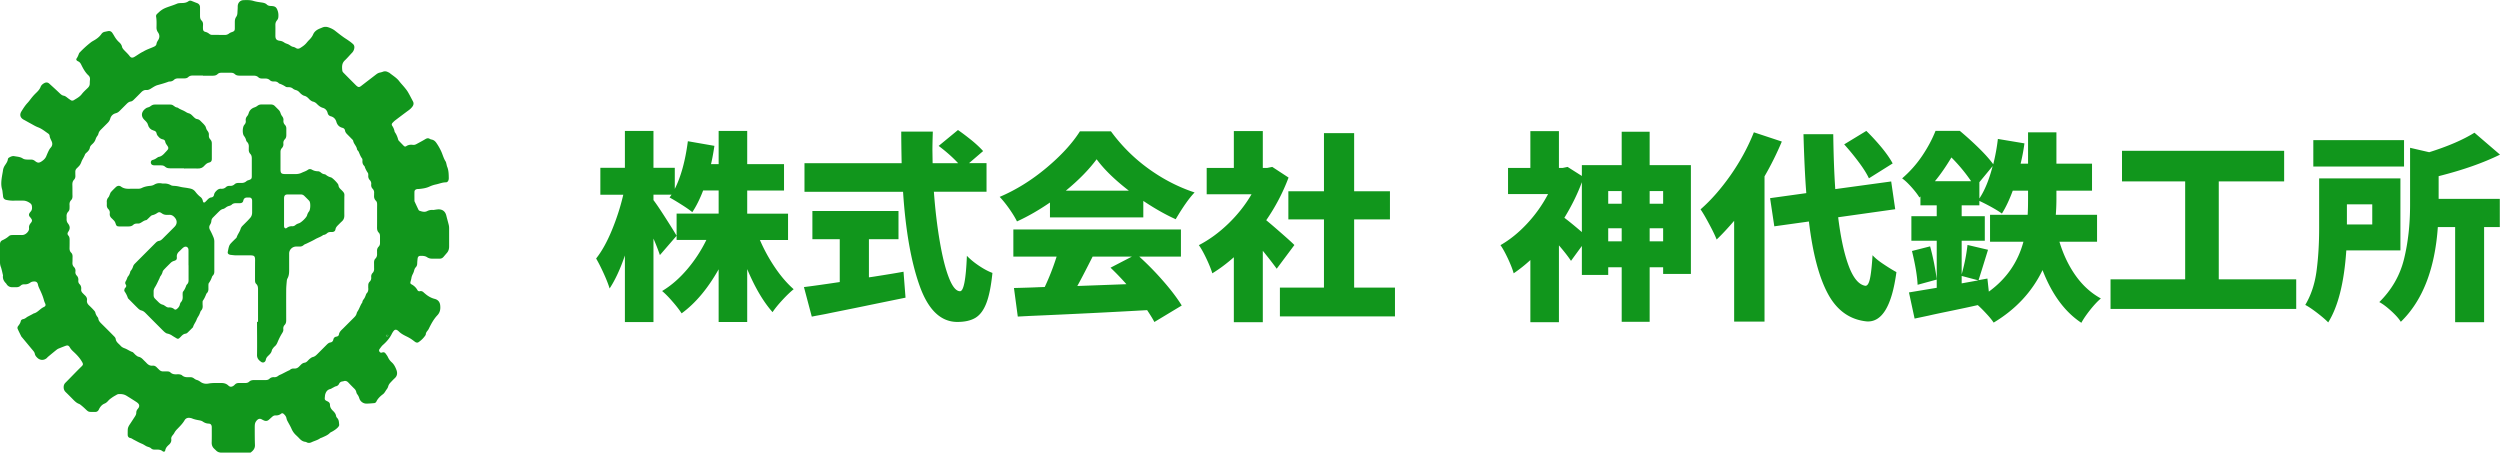 <svg id="_イヤー_2" xmlns="http://www.w3.org/2000/svg" width="372.82" height="67.5" viewBox="0 0 372.82 67.5"><defs><style>.cls-1{fill:#11961c}</style></defs><g id="_イヤー_1-2"><path class="cls-1" d="M113.32 35.78c.62 1.44 1.37 2.81 2.25 4.11.88 1.3 1.81 2.38 2.79 3.24-.5.4-1.06.94-1.68 1.61-.62.67-1.11 1.27-1.47 1.81-1.38-1.56-2.64-3.7-3.78-6.42v7.89h-4.26v-7.86c-1.62 2.88-3.46 5.07-5.52 6.57-.34-.52-.79-1.11-1.37-1.77-.57-.66-1.08-1.18-1.54-1.56 1.34-.8 2.58-1.88 3.73-3.23a20.74 20.74 0 0 0 2.87-4.39h-4.44v-3.93h6.27V28.4h-2.31c-.5 1.3-1.04 2.38-1.62 3.24-.36-.3-.9-.68-1.6-1.12-.71-.45-1.31-.81-1.79-1.07l.3-.42h-2.7v.81c.4.52 1 1.41 1.8 2.66.8 1.25 1.35 2.13 1.65 2.66l-2.49 2.88a31.2 31.2 0 0 0-.96-2.46v12.45h-4.26V38.1c-.68 2-1.44 3.64-2.28 4.92-.18-.6-.47-1.34-.87-2.22s-.78-1.63-1.14-2.25c.84-1.06 1.62-2.46 2.34-4.2.72-1.74 1.29-3.51 1.71-5.31h-3.42v-4.02h3.66v-5.49h4.26v5.49h3.18v3.15c.92-1.82 1.57-4.19 1.95-7.11l3.96.69c-.18 1.18-.35 2.09-.51 2.73h1.14v-4.95h4.26v4.95h5.49v3.93h-5.49v3.45h6.09v3.93h-4.2ZM129.58 41.36l.63-.09c2.18-.34 3.69-.59 4.53-.75l.3 3.87c-2.04.42-4.07.83-6.09 1.25s-3.97.8-5.85 1.19c-.42.08-.79.15-1.12.21-.33.06-.63.12-.92.18l-1.17-4.41c1.16-.14 2.94-.39 5.34-.75v-6.39h-4.08v-4.2h12.84v4.2h-4.41v5.7Zm9.69-12.75c.2 2.72.5 5.21.89 7.47s.84 4.05 1.36 5.37c.52 1.32 1.07 1.98 1.65 1.98.54 0 .88-1.76 1.02-5.28.5.52 1.11 1.02 1.83 1.5s1.38.83 1.98 1.05c-.2 1.98-.51 3.5-.92 4.54-.41 1.05-.96 1.77-1.64 2.17-.68.4-1.57.6-2.67.6-2.46 0-4.33-1.78-5.61-5.34-1.28-3.56-2.11-8.25-2.49-14.07h-14.7v-4.26h14.49c-.04-2.08-.06-3.65-.06-4.71h4.71c-.04 1.2-.06 2.12-.06 2.76l.03 1.95h3.81c-.82-.88-1.79-1.74-2.91-2.58l2.88-2.37c.7.48 1.4 1.02 2.12 1.6.71.59 1.25 1.11 1.63 1.54l-2.1 1.8h2.61v4.26h-7.86ZM156.58 30.2c-1.66 1.14-3.3 2.08-4.92 2.82-.26-.54-.65-1.17-1.15-1.89-.51-.72-.99-1.31-1.43-1.77 2.44-1.04 4.76-2.48 6.96-4.32 2.2-1.84 3.87-3.66 5.01-5.46h4.62c1.58 2.16 3.45 4.02 5.61 5.58 2.16 1.56 4.45 2.74 6.87 3.54-.78.8-1.72 2.13-2.82 3.99-1.48-.66-3.09-1.57-4.83-2.73v2.46h-13.92V30.2Zm13.32 8.07a43.47 43.47 0 0 1 3.61 3.69c1.15 1.32 2.06 2.52 2.72 3.6l-4.08 2.46c-.2-.4-.56-.99-1.08-1.77-5.24.3-11.1.59-17.58.87l-1.71.09-.57-4.26c1.66-.04 2.89-.08 3.69-.12l.9-.03c.68-1.44 1.27-2.95 1.77-4.53h-6.45v-4.05h24.99v4.05h-6.21Zm-1.56-9.84c-2.1-1.62-3.7-3.18-4.8-4.68-1.16 1.56-2.69 3.12-4.59 4.68h9.39Zm-5.4 9.84c-1.02 2.02-1.78 3.48-2.28 4.38l7.32-.27c-.78-.88-1.57-1.7-2.37-2.46l3.18-1.65h-5.85ZM190.39 40.07c-.52-.72-1.21-1.61-2.07-2.67v10.65H184v-9.69c-1.06.94-2.13 1.74-3.21 2.4-.18-.6-.48-1.35-.91-2.25-.43-.9-.8-1.55-1.1-1.95 1.54-.8 3-1.86 4.38-3.19 1.38-1.33 2.54-2.79 3.48-4.4h-6.69v-3.93H184v-5.49h4.32v5.49h.66l.75-.15 2.43 1.59c-.84 2.24-1.95 4.36-3.33 6.36.68.56 1.47 1.24 2.37 2.03.9.79 1.51 1.34 1.83 1.67l-2.64 3.54Zm11.55 2.82h6.09v4.29h-17.16v-4.29h6.57V32.72h-5.31v-4.2h5.31v-8.67h4.5v8.67h5.34v4.2h-5.34v10.17ZM252.16 24.62v16.23h-4.14v-.99h-2.01v8.13h-4.17v-8.13h-2.01V41h-3.93v-4.32l-1.62 2.22c-.44-.66-1.04-1.43-1.8-2.31v11.46h-4.26v-9.27c-.78.72-1.61 1.38-2.49 1.98-.16-.6-.46-1.35-.88-2.25-.43-.9-.79-1.55-1.09-1.95 1.4-.8 2.72-1.87 3.97-3.21 1.25-1.34 2.29-2.81 3.13-4.41h-5.97v-3.9h3.33v-5.49h4.26v5.49h.57l.72-.15 2.13 1.35v-1.62h5.94v-4.98h4.17v4.98h6.15Zm-16.26 2.55c-.64 1.74-1.51 3.51-2.61 5.31.62.46 1.49 1.17 2.61 2.13v-7.44Zm5.94 1.32h-2.01v1.89h2.01v-1.89Zm-2.01 7.5h2.01v-1.95h-2.01v1.95Zm8.19-7.5h-2.01v1.89h2.01v-1.89Zm-2.01 7.5h2.01v-1.95h-2.01v1.95ZM265.72 21.11c-.76 1.8-1.62 3.53-2.58 5.19v21.66h-4.53V32.93c-1 1.16-1.87 2.09-2.61 2.79-.22-.56-.58-1.32-1.1-2.28-.51-.96-.94-1.7-1.3-2.22 1.56-1.36 3.05-3.06 4.49-5.11 1.43-2.05 2.58-4.17 3.46-6.38l4.17 1.38Zm8.4 11.28c.38 3.08.91 5.52 1.59 7.31s1.5 2.76 2.46 2.92c.3.02.53-.33.69-1.05.16-.72.29-1.89.39-3.51.36.4.9.85 1.63 1.33.73.49 1.38.89 1.93 1.19-.68 5.06-2.16 7.51-4.44 7.35-2.5-.26-4.42-1.62-5.76-4.09-1.34-2.47-2.29-6.08-2.85-10.81l-5.16.72-.63-4.2 5.4-.75c-.18-2.26-.32-5.19-.42-8.79h4.44c.04 3.1.14 5.83.3 8.19l8.34-1.14.6 4.14-8.52 1.2Zm4.59-5.79c-.3-.66-.8-1.46-1.5-2.4s-1.43-1.83-2.19-2.67l3.3-2.01c.8.78 1.57 1.62 2.3 2.5.73.89 1.27 1.68 1.63 2.35l-3.54 2.22ZM307.12 36.05c.58 1.92 1.39 3.61 2.43 5.07s2.29 2.59 3.75 3.39c-.48.4-1 .96-1.58 1.68-.57.72-1.02 1.37-1.33 1.95-2.46-1.62-4.39-4.24-5.79-7.86-1.56 3.24-3.99 5.85-7.29 7.83-.24-.36-.58-.79-1.04-1.28-.45-.49-.89-.94-1.33-1.33-1.14.26-2.46.54-3.96.85-1.5.31-2.61.54-3.33.71l-2.13.45-.84-3.9 4.14-.69V35.9h-3.78v-3.66h3.78v-1.62h-2.43V29.3l-.15.15c-.28-.46-.68-.98-1.2-1.56-.52-.58-.98-1.01-1.38-1.29 1.14-.98 2.13-2.09 2.97-3.33.84-1.24 1.51-2.49 2.01-3.75h3.63c.96.8 1.9 1.65 2.82 2.55s1.64 1.71 2.16 2.43c.32-1.28.55-2.54.69-3.78l3.96.66a27.58 27.58 0 0 1-.57 3.03h1.11v-4.68h4.23v4.68h5.31v4.02h-5.31v1.23c0 .76-.03 1.55-.09 2.37h6.15v4.02h-5.61Zm-19.29.69c.22.78.42 1.62.6 2.54s.31 1.71.39 2.41l-2.85.78c-.06-1.3-.34-2.98-.84-5.04l2.7-.69Zm6.12-9.72a24.66 24.66 0 0 0-2.94-3.54c-.84 1.4-1.66 2.58-2.46 3.54h5.4Zm2.64 16.47c2.62-1.9 4.34-4.38 5.16-7.44h-4.98v-4.02h5.61c.04-.56.06-1.36.06-2.4v-1.2h-2.28c-.5 1.36-1.04 2.5-1.62 3.42-.34-.26-.85-.57-1.52-.95-.67-.37-1.29-.68-1.84-.94v.66h-2.64v1.62h3.45v3.66h-3.45v5.01c.42-1.48.71-2.94.87-4.38l3.06.72-.78 2.52-.63 2.01 1.32-.24.21 1.95Zm-4.05-2.34v1.11l2.49-.45-2.49-.66Zm2.64-11.55c.8-1.2 1.46-2.81 1.98-4.83l-1.98 2.4v2.43ZM330.88 41.66h11.55v4.41h-27.69v-4.41h11.13V27.05h-9.42v-4.56h24.18v4.56h-9.75v14.61ZM349.9 37.34c-.32 4.8-1.22 8.38-2.7 10.74-.34-.36-.88-.83-1.62-1.4-.74-.57-1.34-.97-1.8-1.21.86-1.44 1.42-3.12 1.68-5.05.26-1.93.39-4.07.39-6.41V26.6h12.12v10.74h-8.07Zm8.61-16.44v3.93h-13.53V20.9h13.53Zm-4.74 9.57h-3.78v3h3.78v-3Zm9.9-.81h9.12v4.2h-2.34v14.19h-4.32V33.86h-2.58c-.44 6.28-2.28 10.99-5.52 14.13-.28-.46-.76-1-1.44-1.62-.68-.62-1.27-1.06-1.77-1.32 1.86-1.84 3.09-3.98 3.69-6.43s.9-5.13.9-8.06v-8.52l2.85.66c2.8-.88 5.05-1.85 6.75-2.91l3.81 3.27c-2.52 1.24-5.57 2.31-9.15 3.21v3.39Z"/><g><path class="cls-1" d="M35 67.5h-1.94c-.34 0-.62-.09-.85-.33-.08-.08-.17-.16-.25-.24-.29-.26-.41-.58-.39-.98.02-.68.01-1.36.01-2.05v-.25c-.03-.3-.16-.47-.47-.48-.33-.01-.61-.12-.88-.31-.13-.09-.3-.14-.46-.17-.39-.07-.78-.14-1.15-.3-.08-.03-.16-.05-.24-.06-.36-.07-.67.02-.86.35-.28.48-.67.87-1.05 1.26-.19.19-.36.39-.48.63-.07.13-.17.25-.26.36-.13.16-.22.34-.19.55.05.37-.11.64-.38.87-.25.22-.46.46-.52.82-.03.19-.23.25-.39.12-.27-.22-.57-.25-.89-.24h-.3c-.19 0-.37-.04-.51-.17-.2-.2-.48-.22-.71-.33-.23-.12-.44-.28-.69-.38-.41-.16-.79-.39-1.19-.59-.18-.09-.32-.22-.53-.26-.27-.05-.39-.24-.39-.5 0-.25 0-.5.01-.75.01-.29.14-.54.3-.78.25-.37.49-.75.74-1.13.12-.18.23-.37.23-.6 0-.23.08-.42.23-.59.04-.05.08-.1.12-.16.13-.23.12-.45-.06-.64-.11-.12-.25-.21-.39-.3-.45-.29-.89-.57-1.35-.85-.37-.23-.78-.28-1.2-.25-.15.01-.31.12-.45.2-.22.12-.43.25-.63.4-.16.11-.32.24-.45.39-.16.18-.32.33-.54.42-.37.15-.62.43-.81.78-.03.06-.05.12-.09.18-.1.17-.24.27-.44.29h-.2c-.94 0-.82.04-1.42-.52-.16-.15-.32-.29-.49-.43-.12-.09-.23-.2-.37-.25-.34-.12-.59-.36-.84-.61-.38-.39-.77-.78-1.16-1.16-.2-.2-.29-.43-.29-.72 0-.27.08-.48.27-.67.35-.35.7-.71 1.05-1.07.43-.44.86-.88 1.3-1.31.05-.05.1-.09.14-.14.15-.18.14-.28.03-.5-.33-.61-.79-1.11-1.29-1.57-.22-.2-.43-.41-.58-.68-.18-.3-.35-.34-.68-.21-.33.12-.65.25-.97.38-.11.04-.21.1-.3.17-.43.34-.85.69-1.27 1.04-.08.06-.14.14-.21.21-.42.37-.98.37-1.39-.01-.18-.17-.35-.35-.4-.62-.04-.2-.16-.36-.29-.51-.56-.67-1.12-1.35-1.69-2.03a.138.138 0 0 1-.03-.04c-.18-.37-.37-.74-.54-1.12-.07-.16-.03-.33.09-.47.17-.21.31-.43.37-.7.03-.15.16-.26.32-.29.22-.04.4-.15.57-.29.09-.07.2-.11.3-.17.16-.08.32-.17.48-.25.1-.05.2-.13.31-.16.3-.08.53-.27.76-.46.22-.18.43-.36.69-.48.27-.12.33-.29.19-.57-.13-.26-.18-.53-.27-.8-.14-.43-.32-.84-.51-1.24-.11-.24-.23-.47-.28-.74-.07-.34-.26-.48-.6-.46-.2 0-.4.06-.56.18a1.3 1.3 0 0 1-.85.24c-.23-.01-.43.05-.59.21-.2.18-.43.23-.69.22h-.6a.935.935 0 0 1-.76-.41c-.04-.05-.07-.12-.11-.16-.34-.33-.53-.72-.45-1.2-.1-.39-.17-.78-.29-1.16-.11-.27-.16-.52-.16-.79V36.42c0-.28.12-.49.37-.6.35-.16.67-.35.96-.61.16-.14.36-.16.56-.16.43 0 .86-.02 1.3 0 .36.02.64-.12.88-.38.18-.2.29-.4.26-.67-.03-.29.07-.51.25-.73.26-.31.25-.46-.01-.79-.05-.07-.11-.13-.16-.19-.11-.17-.12-.34 0-.52.04-.07.1-.14.15-.2.25-.26.24-.57.19-.89-.03-.17-.14-.3-.28-.4-.29-.2-.61-.35-.97-.36-.45 0-.9-.02-1.34 0-.4.02-.79-.02-1.19-.1-.3-.06-.47-.22-.51-.52-.02-.16-.03-.33-.06-.5-.02-.18-.03-.37-.08-.54-.22-.71-.11-1.42 0-2.12.04-.23.09-.46.12-.69.03-.27.12-.51.26-.74.2-.31.43-.59.48-.98.01-.09.09-.19.17-.23.24-.14.5-.27.8-.21.42.08.86.09 1.24.34.22.15.5.16.77.17h.5c.21 0 .38.07.55.2.4.32.6.33 1.02.05.28-.19.52-.41.66-.73.12-.29.24-.58.38-.86.08-.16.18-.32.3-.45.27-.3.28-.64.12-.97-.12-.26-.26-.5-.29-.79-.01-.16-.12-.28-.25-.36-.48-.33-.92-.7-1.48-.91-.4-.15-.77-.39-1.15-.59-.32-.17-.64-.36-.96-.53-.53-.27-.68-.74-.37-1.24.28-.45.56-.9.93-1.29.27-.29.49-.63.75-.93.16-.19.33-.37.51-.54.28-.27.54-.54.68-.91.1-.26.31-.43.55-.56.26-.14.52-.12.74.08.53.48 1.06.96 1.57 1.45.17.16.34.31.58.35.19.03.33.14.48.25.18.15.37.28.57.41.15.1.31.1.47 0 .42-.26.86-.48 1.18-.9.26-.34.59-.63.9-.93.19-.19.29-.39.29-.66 0-.18.01-.37.03-.55.02-.25-.03-.47-.22-.64-.5-.46-.81-1.05-1.1-1.64-.1-.2-.23-.37-.44-.46-.06-.03-.12-.06-.17-.1-.1-.08-.15-.21-.08-.31.17-.23.27-.49.37-.76a.7.7 0 0 1 .15-.2c.52-.54 1.07-1.04 1.67-1.5.08-.06.17-.11.25-.16.5-.27.96-.59 1.29-1.07.12-.17.29-.27.49-.31.16-.03.32-.07.49-.1.27-.05.49.05.64.28.1.15.2.31.29.47.19.33.42.64.71.9.21.19.38.4.44.7.03.15.15.3.25.42.29.32.62.6.88.95.21.28.43.3.74.11.27-.16.53-.34.8-.51.11-.07.23-.13.34-.2.03-.02.07-.02.09-.03.52-.34 1.11-.51 1.67-.77.19-.09.34-.21.37-.43.03-.2.13-.37.24-.54.25-.39.25-.79-.02-1.17-.16-.23-.23-.47-.22-.75.01-.53.03-1.06-.06-1.59-.03-.18.04-.32.18-.44.16-.14.31-.3.48-.43.16-.12.32-.23.5-.32s.36-.16.55-.23c.47-.17.94-.31 1.4-.51.2-.09.45-.09.68-.1.37 0 .73-.04 1.04-.27.16-.12.34-.1.52-.02.25.1.49.2.74.29.3.11.46.32.46.64v1.25c0 .28.03.53.24.73.18.18.22.4.21.64-.01.18-.02.37-.01.55.01.29.1.43.39.5.2.05.37.14.53.27.13.11.28.17.46.17.63 0 1.26 0 1.89.01.24 0 .45-.08.64-.23.13-.1.29-.16.44-.21.31-.11.4-.21.4-.54v-.95c0-.27.04-.53.2-.76.13-.18.18-.39.19-.61.01-.25.03-.5.04-.75 0-.12 0-.23.01-.35.06-.44.39-.77.83-.79.51-.02 1.02-.04 1.53.12.41.13.85.17 1.27.24.27.04.52.11.72.31.17.16.38.19.6.2.64.02.84.18 1.03.8.09.31.1.63.06.94-.02.14-.1.29-.19.4-.19.22-.25.46-.24.74.01.52 0 1.03 0 1.55 0 .5.16.69.66.76.26.03.47.12.68.27.2.14.46.18.67.3.21.12.39.3.66.34.14.02.28.1.41.18.21.13.41.11.61-.01.34-.21.67-.43.93-.74.15-.18.3-.36.47-.52.22-.23.41-.47.54-.77.15-.36.45-.62.8-.79.18-.09.37-.15.55-.23.3-.14.61-.14.92-.04.36.12.71.28 1.01.52.38.3.76.6 1.15.88.28.21.58.38.87.59.22.15.43.31.63.49.21.18.25.42.2.68-.05.25-.16.47-.34.65-.36.37-.69.77-1.06 1.12-.47.44-.44.97-.38 1.52.02.19.17.32.3.45.57.58 1.15 1.16 1.72 1.73.04.04.07.07.11.1.27.23.41.23.7 0 .75-.58 1.5-1.15 2.25-1.73.16-.12.33-.21.53-.25.15-.03.29-.07.43-.12.27-.11.52-.08.77.05.07.04.16.06.22.11.5.41 1.07.73 1.47 1.26.26.34.57.65.84.99.18.22.35.44.49.69.25.43.47.88.71 1.32.13.25.1.48-.04.71-.16.24-.36.43-.59.6-.67.49-1.33.99-1.99 1.49-.16.12-.3.26-.44.41-.11.12-.14.28-.04.42.19.28.31.58.37.92.26.35.42.75.53 1.17.02.07.08.14.14.2.23.24.46.48.69.71.11.11.24.13.36.05.31-.21.64-.25 1-.2.2.03.4-.04.57-.14.42-.23.85-.45 1.26-.7.23-.14.44-.21.69-.05.08.05.18.08.28.1.3.06.51.23.68.47.26.37.48.75.68 1.16.27.54.39 1.13.72 1.64.06.09.08.22.11.33.04.14.06.3.11.43.23.53.24 1.1.25 1.67 0 .1 0 .2-.03.3-.05.21-.19.38-.41.38-.53 0-1 .22-1.51.32-.34.07-.67.19-.99.34-.48.21-.99.28-1.5.33-.1 0-.2 0-.3.02-.22.04-.37.17-.38.4-.01.46 0 .93 0 1.4.2.43.4.87.61 1.3.03.05.09.11.15.13.36.12.74.24 1.11.06.29-.15.59-.21.91-.18.11.01.23-.03.34-.04.13-.02.26-.04.4-.05.67-.03 1.09.31 1.24.96.11.45.24.89.35 1.34.04.16.06.33.06.49v2.74c0 .39-.1.72-.36 1-.17.19-.32.38-.49.57-.15.17-.34.26-.57.25h-1.15c-.25 0-.5-.07-.71-.21-.29-.2-.62-.21-.96-.21-.29 0-.43.13-.46.42-.03.23-.05.46-.06.7 0 .23-.06.43-.22.59-.14.15-.2.33-.25.53-.04.17-.12.34-.2.5-.09.18-.16.36-.19.56-.03.18-.08.35-.13.53-.06.22-.04.33.14.42.38.2.67.48.88.85.08.15.21.21.38.17.24-.05.42.05.58.21.05.05.1.09.15.13.43.38.91.67 1.47.81.5.13.77.47.82.96.06.54-.01 1.05-.42 1.48-.55.58-.93 1.29-1.28 2.01-.05.1-.11.2-.19.29-.13.16-.24.32-.26.53 0 .05-.02.1-.04.14-.28.42-.63.77-1.05 1.05-.13.09-.29.07-.43 0-.11-.07-.22-.15-.32-.23-.3-.23-.62-.43-.97-.6-.43-.21-.87-.43-1.21-.77-.47-.46-.69-.25-.93.15-.03.04-.06.08-.08.13-.32.67-.78 1.22-1.34 1.71-.2.17-.35.4-.51.61-.1.13-.12.27-.02.42.1.14.24.18.39.12.25-.1.42 0 .55.2.11.15.22.3.3.46.14.31.33.58.58.8.35.31.54.72.7 1.13.16.43.15.88-.25 1.24-.22.2-.42.42-.63.64-.16.17-.29.36-.35.59-.04.16-.13.31-.23.44-.18.23-.29.52-.54.71-.4.3-.77.64-.99 1.1a.41.41 0 0 1-.35.24c-.38.03-.76.07-1.14.07-.47 0-.91-.32-1.05-.77-.07-.23-.16-.43-.31-.62a.727.727 0 0 1-.14-.31.998.998 0 0 0-.32-.55c-.29-.29-.59-.59-.87-.89-.2-.21-.43-.31-.72-.2-.05.02-.1.03-.15.03-.23.03-.41.13-.51.35a.66.66 0 0 1-.49.38c-.14.03-.27.13-.4.19-.15.07-.28.18-.44.22-.43.1-.63.41-.74.79-.03.11-.04.23-.05.35-.05.45-.03.5.38.69.24.11.38.27.38.53 0 .37.19.63.43.87.23.22.43.45.48.79.02.11.09.22.17.3.27.28.25.64.29.98.02.16-.08.28-.18.4-.25.27-.56.47-.88.65-.12.06-.25.11-.34.21-.32.33-.75.48-1.15.67-.09.04-.2.06-.28.11-.4.29-.88.39-1.31.6-.22.1-.44.13-.67.02a.65.65 0 0 0-.23-.09c-.41-.04-.7-.28-.96-.57-.14-.15-.28-.28-.43-.42-.28-.26-.5-.56-.66-.92-.18-.43-.43-.82-.64-1.23-.07-.13-.11-.28-.14-.42-.06-.25-.22-.44-.41-.61-.11-.1-.25-.13-.37-.03-.26.21-.56.28-.88.26-.19 0-.35.1-.49.23-.16.14-.32.29-.48.43-.21.18-.45.2-.7.1-.14-.06-.27-.13-.4-.2-.22-.1-.42-.06-.6.1-.2.19-.34.41-.37.69-.02.16-.02.33-.02.5 0 .85 0 1.7.03 2.54.03.52-.24.84-.61 1.12-.16.12-.34.11-.53.11h-1.94Zm-4.73-56.24h-1.45c-.27 0-.53.03-.74.23-.17.16-.37.2-.6.2h-.9c-.24 0-.46.05-.64.22-.18.17-.39.24-.63.25-.07 0-.14 0-.2.03-.52.2-1.07.35-1.61.5-.36.1-.68.33-1.01.53-.21.13-.41.22-.65.2-.33-.02-.57.12-.79.35-.35.36-.7.71-1.06 1.06-.14.14-.29.28-.5.31-.27.04-.45.2-.63.38l-1.02 1.02c-.17.17-.35.29-.59.35-.41.11-.7.4-.81.8-.07.25-.2.45-.38.63l-1.02 1.02c-.17.17-.3.35-.36.59-.03.14-.11.28-.2.39-.11.15-.18.31-.24.49-.05.15-.14.3-.24.43-.1.13-.23.24-.35.36-.12.12-.22.25-.25.42-.04.26-.19.45-.37.63-.13.13-.31.25-.36.4-.14.39-.4.72-.54 1.11-.1.28-.23.51-.44.7-.08.08-.16.17-.25.25-.15.15-.22.33-.21.54 0 .18 0 .37.01.55.01.23-.04.43-.2.6-.21.22-.26.48-.25.78.02.55 0 1.1.02 1.65 0 .23-.03.43-.19.6-.22.22-.28.48-.25.78.01.13 0 .27 0 .4 0 .21-.04.4-.19.55-.21.22-.28.48-.25.78.01.12 0 .23 0 .35-.01.24.06.45.21.64.32.42.34.79.04 1.23-.15.22-.15.39.02.58.15.17.18.38.18.61 0 .4 0 .8-.01 1.2-.01.28.03.53.24.73.18.18.22.4.21.64-.01.28 0 .57-.02.85-.01.24.04.46.22.64.19.19.26.42.23.68a.7.7 0 0 0 .19.6c.2.21.27.45.24.73-.02.21.03.4.18.55.22.22.28.48.25.78-.03.21.06.39.2.54.12.12.23.24.35.35.22.2.36.44.31.75-.04.31.09.54.31.75.24.23.48.46.7.71.1.11.21.23.24.37.06.25.17.46.33.66.05.06.1.14.11.22.04.34.26.56.49.79.59.58 1.18 1.17 1.76 1.76.15.15.32.3.35.53.04.28.21.48.41.67.12.11.24.23.35.35.16.17.36.27.59.35.4.15.74.42 1.15.55.09.03.15.13.22.19.1.09.18.2.29.28.12.09.24.2.38.23.3.06.51.23.71.44.15.16.31.3.46.46.26.29.55.48.96.43.23-.02.42.08.58.24.13.13.26.26.39.38.16.16.35.24.58.24h.6c.17 0 .34.02.47.14.28.27.61.31.97.29.12 0 .24-.02.35 0 .14.03.31.05.41.14.28.26.61.31.97.29h.25c.23-.01.42.06.6.2.12.09.25.17.39.21.2.05.36.15.53.27.36.27.77.35 1.22.27.26-.05.53-.07.79-.08.32-.01.63 0 .95 0 .46-.02.88.04 1.24.39.25.24.53.2.81-.02.05-.04.1-.09.15-.14.16-.17.35-.23.58-.23h.95c.22 0 .43-.04.6-.2.21-.2.46-.24.74-.24h1.69c.23 0 .43-.04.6-.2.2-.18.43-.25.69-.23.25.02.45-.07.64-.22.13-.1.29-.15.44-.22.41-.2.81-.43 1.23-.61.01 0 .03-.02.04-.03.18-.17.4-.23.64-.21.3.02.55-.09.75-.31l.21-.21c.16-.17.34-.31.59-.35.17-.02.31-.12.43-.24s.23-.25.36-.35c.13-.1.27-.21.42-.25.28-.06.47-.22.66-.41l1.41-1.41c.17-.17.33-.32.58-.36.24-.04.38-.19.43-.42.05-.26.2-.41.47-.45.18-.03.33-.13.36-.3.06-.4.34-.64.6-.89l1.69-1.69c.17-.17.3-.34.36-.59.03-.14.12-.27.2-.4.24-.39.36-.85.64-1.22 0-.01 0-.03.01-.05.02-.25.2-.41.32-.61.11-.2.18-.42.27-.64 0-.01.02-.03.03-.04.24-.23.29-.51.26-.82-.01-.12 0-.23 0-.35-.01-.23.05-.43.21-.59.19-.19.26-.42.23-.68a.76.76 0 0 1 .22-.64c.17-.18.22-.4.21-.64-.01-.28 0-.57-.01-.85 0-.24.03-.47.21-.64.2-.21.26-.45.24-.73v-.35c-.02-.26.04-.49.23-.69.16-.16.22-.36.21-.59v-.95c0-.21-.03-.4-.18-.55-.23-.23-.27-.51-.26-.83.01-1.1 0-2.2.01-3.29 0-.24 0-.47-.19-.65-.23-.23-.29-.51-.26-.83v-.3a.796.796 0 0 0-.21-.64c-.19-.19-.25-.42-.22-.69a.738.738 0 0 0-.2-.6.858.858 0 0 1-.24-.68c0-.13.01-.29-.05-.39-.21-.3-.38-.62-.49-.97-.01-.04-.05-.08-.09-.12-.2-.21-.26-.45-.24-.73 0-.11.01-.26-.05-.34-.24-.31-.36-.66-.51-1.01-.03-.06-.08-.1-.12-.16-.05-.07-.12-.14-.13-.21-.06-.48-.49-.79-.57-1.26-.02-.11-.15-.22-.24-.31-.21-.22-.42-.43-.63-.64-.17-.17-.31-.34-.35-.59-.04-.22-.17-.34-.39-.4-.47-.12-.77-.43-.9-.9-.12-.41-.4-.7-.8-.81-.3-.08-.44-.24-.51-.53-.09-.36-.36-.64-.69-.73-.38-.11-.64-.33-.9-.59-.16-.17-.35-.29-.59-.35-.14-.03-.27-.12-.39-.21-.11-.08-.19-.18-.29-.28-.18-.18-.37-.32-.63-.38-.15-.04-.29-.14-.42-.24-.12-.09-.22-.21-.32-.31-.14-.15-.31-.25-.51-.3-.14-.04-.29-.1-.4-.19-.22-.19-.46-.25-.74-.24-.11 0-.25 0-.34-.05-.3-.2-.62-.37-.97-.48-.04-.01-.08-.05-.12-.09-.19-.19-.43-.25-.69-.23-.22.01-.43-.03-.6-.19-.22-.21-.49-.26-.78-.25h-.4c-.21 0-.4-.05-.55-.19-.21-.2-.46-.24-.74-.24h-2.04c-.28 0-.53-.04-.74-.24-.15-.14-.34-.19-.55-.19H33c-.21 0-.4.05-.55.2-.21.2-.46.24-.74.24h-1.45Zm27.67 38.81c-.1-.07-.16-.12-.22-.15-.02 0-.08.05-.1.09-.03.08.04.18.12.17.05 0 .1-.05.19-.11Z"/><path class="cls-1" d="M57.94 50.07c-.1.06-.14.11-.19.11-.08 0-.15-.09-.12-.17.01-.04.08-.1.1-.09.06.03.12.08.22.15ZM38.48 48v-4.84c0-.31-.03-.59-.27-.82-.17-.16-.18-.38-.18-.6 0-.98 0-1.96.01-2.94 0-.59-.11-.71-.69-.72h-2.14c-.26 0-.53-.04-.79-.07-.08 0-.16-.03-.24-.06-.17-.07-.25-.21-.21-.4.06-.28.1-.56.19-.82.05-.15.14-.3.25-.42.2-.22.42-.43.63-.64.09-.09.23-.18.26-.3.14-.43.44-.77.57-1.2.06-.2.16-.36.3-.5l.74-.74c.13-.13.25-.27.37-.4.23-.24.32-.53.32-.86v-1.65c0-.08 0-.17-.02-.25a.373.373 0 0 0-.35-.31c-.1-.01-.2 0-.3 0-.34-.02-.57.1-.65.47-.05.27-.26.37-.52.37h-.55c-.24 0-.47.04-.64.21-.19.19-.46.18-.68.3-.22.11-.38.31-.65.36-.15.03-.31.13-.43.23-.35.33-.69.68-1.03 1.02-.15.15-.24.31-.26.52-.01.2-.08.39-.19.56-.17.26-.16.52-.01.8.2.36.37.74.53 1.13.07.18.11.39.11.58v4.49c0 .21-.04.39-.18.55-.05.06-.12.12-.15.2-.12.35-.27.67-.49.97-.05.07-.05.19-.06.29v.45c.02.3-.03.56-.25.78a.24.24 0 0 0-.06.08c-.14.35-.28.7-.51 1.01-.05.07-.05.19-.05.29 0 .13 0 .27.01.4.03.31-.02.6-.26.83-.01.01-.02.02-.03.04-.09.21-.16.44-.27.64-.11.2-.25.38-.33.61-.14.4-.44.73-.55 1.16-.28.28-.56.57-.85.84-.07.06-.17.11-.27.12-.29.04-.48.22-.66.41-.09.1-.19.19-.29.28-.12.09-.24.09-.37.01-.21-.13-.43-.25-.64-.39a1.96 1.96 0 0 0-.77-.33c-.15-.03-.29-.15-.42-.25-.22-.2-.43-.42-.64-.63-.73-.73-1.46-1.46-2.18-2.19-.18-.18-.37-.32-.63-.38-.15-.04-.3-.14-.42-.25-.48-.46-.94-.94-1.41-1.41-.06-.06-.13-.12-.16-.19-.12-.36-.29-.7-.51-1.01-.05-.07-.01-.22.01-.33.02-.08.08-.14.14-.21.12-.14.16-.29.05-.45-.13-.19-.1-.36.02-.55.08-.12.12-.27.18-.4.03-.08.05-.17.1-.23.19-.22.31-.47.37-.75.01-.06.06-.12.1-.17.15-.18.25-.38.32-.61.04-.15.15-.3.26-.41 1.03-1.04 2.07-2.07 3.1-3.11.14-.14.3-.26.51-.29.21-.03.36-.16.51-.3.6-.6 1.2-1.19 1.8-1.8.44-.45.41-1-.03-1.45-.22-.23-.47-.36-.79-.33h-.3c-.27.01-.53-.05-.75-.21-.07-.05-.14-.09-.21-.13a.415.415 0 0 0-.43.02c-.25.17-.5.31-.81.37-.1.02-.2.11-.29.19-.11.1-.21.21-.32.31-.1.09-.2.22-.31.24-.4.06-.66.38-1.02.49-.11.03-.23.02-.35.02-.21 0-.4.05-.55.19-.21.2-.46.24-.74.24h-1.3c-.4 0-.48-.07-.6-.46-.06-.18-.14-.33-.28-.46-.09-.09-.18-.19-.28-.28-.23-.2-.34-.44-.3-.75a.731.731 0 0 0-.22-.64c-.19-.19-.24-.43-.22-.69v-.3c-.03-.3.04-.55.25-.78.09-.11.13-.26.19-.4.06-.13.1-.29.2-.39.22-.25.46-.48.7-.71.23-.22.53-.27.78-.08.42.31.89.34 1.37.32.38-.01.76 0 1.15 0 .2 0 .4-.03.58-.12.38-.19.79-.27 1.2-.31.24-.02.46-.07.66-.19.33-.2.68-.25 1.06-.19.1.02.2.04.3.03.39-.02.75.04 1.1.24.15.09.35.1.53.11.3.01.59.07.88.14.32.08.65.11.98.16.21.04.43.07.63.13.26.07.48.23.65.45.22.29.47.56.76.78.21.16.31.38.36.63.05.22.2.25.36.1.05-.04.09-.1.14-.14.06-.06.12-.12.17-.18.16-.17.34-.32.59-.35.22-.03.36-.17.4-.39.04-.26.2-.45.38-.62.19-.19.4-.3.67-.28.28.02.52-.05.73-.25.15-.14.35-.19.55-.18.28.02.53-.05.73-.24.17-.16.38-.2.6-.2h.3c.32.02.62-.03.88-.27.09-.08.23-.12.36-.16.35-.12.43-.21.43-.57V23.63c0-.26-.04-.5-.23-.69a.84.84 0 0 1-.22-.64V22c.03-.31-.02-.59-.25-.83a.526.526 0 0 1-.15-.26c-.05-.25-.18-.46-.33-.66-.24-.33-.21-1.23.02-1.57l.09-.12c.14-.16.2-.35.17-.55-.04-.29.05-.52.24-.73.08-.1.14-.23.18-.35.13-.48.43-.76.89-.92.15-.05.3-.13.43-.23.18-.14.37-.2.6-.2h1.4c.25 0 .45.08.62.26l.56.56c.13.13.21.29.27.47.05.15.12.31.22.44.15.19.24.4.21.64-.03.26.05.49.23.68.16.17.21.37.2.6v.9c0 .24-.04.46-.22.64a.76.76 0 0 0-.22.64c.03.27-.05.49-.23.68-.16.17-.2.37-.2.6v2.54c0 .61.11.72.73.73h1.5c.32 0 .63-.05.92-.19.31-.15.65-.24.94-.45.19-.14.41-.13.61-.01.27.15.55.23.86.23.17 0 .32.07.45.18.15.13.32.23.53.26.08.01.17.04.23.09.22.18.46.31.75.38.24.06.99.84 1.09 1.07.02.05.03.09.04.14.03.23.15.4.31.55.7.67.56.63.56 1.39 0 .85-.01 1.7 0 2.54 0 .36-.1.64-.37.88-.2.18-.38.37-.57.56-.18.18-.34.36-.38.62-.05.27-.23.39-.5.4h-.2c-.21 0-.4.04-.55.18-.15.14-.32.23-.53.26-.02 0-.04 0-.05.01-.37.29-.82.4-1.22.64-.4.23-.82.42-1.23.62-.16.08-.34.12-.48.25-.19.17-.4.22-.65.21h-.5c-.55.03-1 .48-1 1.04v2.49c0 .42-.03.83-.24 1.21-.06.11-.1.25-.11.38-.04.46-.09.93-.09 1.39-.01 1.5 0 2.99 0 4.49 0 .26-.04.49-.23.69-.17.18-.23.4-.2.64.03.25-.08.44-.21.64-.25.41-.46.84-.64 1.27-.09.22-.19.42-.36.58-.1.09-.2.18-.28.29-.09.12-.19.24-.22.38-.06.28-.21.48-.41.67l-.14.14c-.17.16-.31.34-.35.59-.01.08-.05.16-.1.23-.13.18-.37.23-.58.09-.37-.25-.64-.54-.63-1.05.03-1.65 0-3.29 0-4.94Zm-10.37-8.43v-2.1c0-.1 0-.2-.01-.3-.05-.32-.35-.48-.64-.33-.1.05-.19.13-.28.21-.16.15-.3.31-.46.45-.25.23-.38.48-.35.83.03.36-.07.47-.42.58-.2.06-.36.15-.51.3-.32.32-.64.63-.95.96-.1.11-.21.23-.24.37-.06.25-.18.46-.33.66-.07.09-.09.21-.14.32-.22.44-.41.9-.67 1.31-.13.21-.21.41-.2.65v.55c0 .19.06.36.2.5.17.18.35.35.53.53.18.18.37.32.63.38.15.04.29.15.43.24.14.1.28.18.46.17.31-.02.59.05.83.26.12.1.25.07.37-.02.2-.16.36-.34.44-.59.04-.14.07-.31.16-.41.27-.28.31-.61.28-.97 0-.12-.01-.23 0-.35 0-.1.01-.22.07-.29.22-.28.36-.59.47-.92.02-.06.07-.11.12-.16.19-.19.23-.43.22-.69v-2.15Zm14.26-8h-.01v2.04c0 .07 0 .13.01.2.04.22.22.32.4.18.25-.2.53-.27.83-.25.17 0 .32-.06.45-.17.15-.13.33-.21.52-.27.34-.09 1.13-.85 1.22-1.18.06-.23.16-.43.31-.61.2-.27.23-1.21.06-1.49-.03-.04-.05-.08-.09-.12-.23-.24-.47-.47-.7-.7-.14-.13-.3-.2-.5-.2h-1.99c-.36 0-.5.17-.52.53v2.04Z"/><path class="cls-1" d="M27.44 25.1H25.4c-.29 0-.56-.03-.78-.24-.17-.16-.37-.2-.6-.2h-.9c-.12 0-.23 0-.34-.04-.17-.04-.28-.2-.29-.37-.01-.16.08-.36.25-.39.32-.06.57-.25.83-.43.01 0 .03-.02.05-.02.62-.09.93-.61 1.32-1 .22-.22.21-.42.02-.67-.14-.19-.28-.37-.32-.61-.03-.2-.17-.32-.37-.35-.22-.04-.4-.15-.56-.31-.17-.17-.32-.34-.36-.58-.04-.24-.19-.36-.43-.42-.45-.12-.75-.42-.86-.87-.05-.2-.16-.36-.3-.5-.1-.09-.19-.19-.28-.28-.43-.45-.42-1.01.02-1.46.17-.17.34-.3.59-.35.14-.03.28-.11.39-.2.19-.15.4-.23.64-.22h2.24c.21 0 .39.05.55.19.15.13.32.23.53.26.02 0 .04 0 .05.01.37.29.83.38 1.22.64.11.07.23.16.35.18.26.05.45.19.63.38l.25.25c.13.13.28.24.47.26.21.03.37.14.51.29.15.15.3.31.46.46.17.17.3.35.35.59.03.14.11.28.2.39.15.19.25.39.22.64-.03.26.04.49.23.68.17.18.22.4.21.64v2.29c0 .26-.13.45-.4.5-.26.05-.45.2-.62.38-.02.02-.05.04-.07.07-.27.34-.62.46-1.05.44-.66-.03-1.33 0-1.99 0Z"/></g></g></svg>